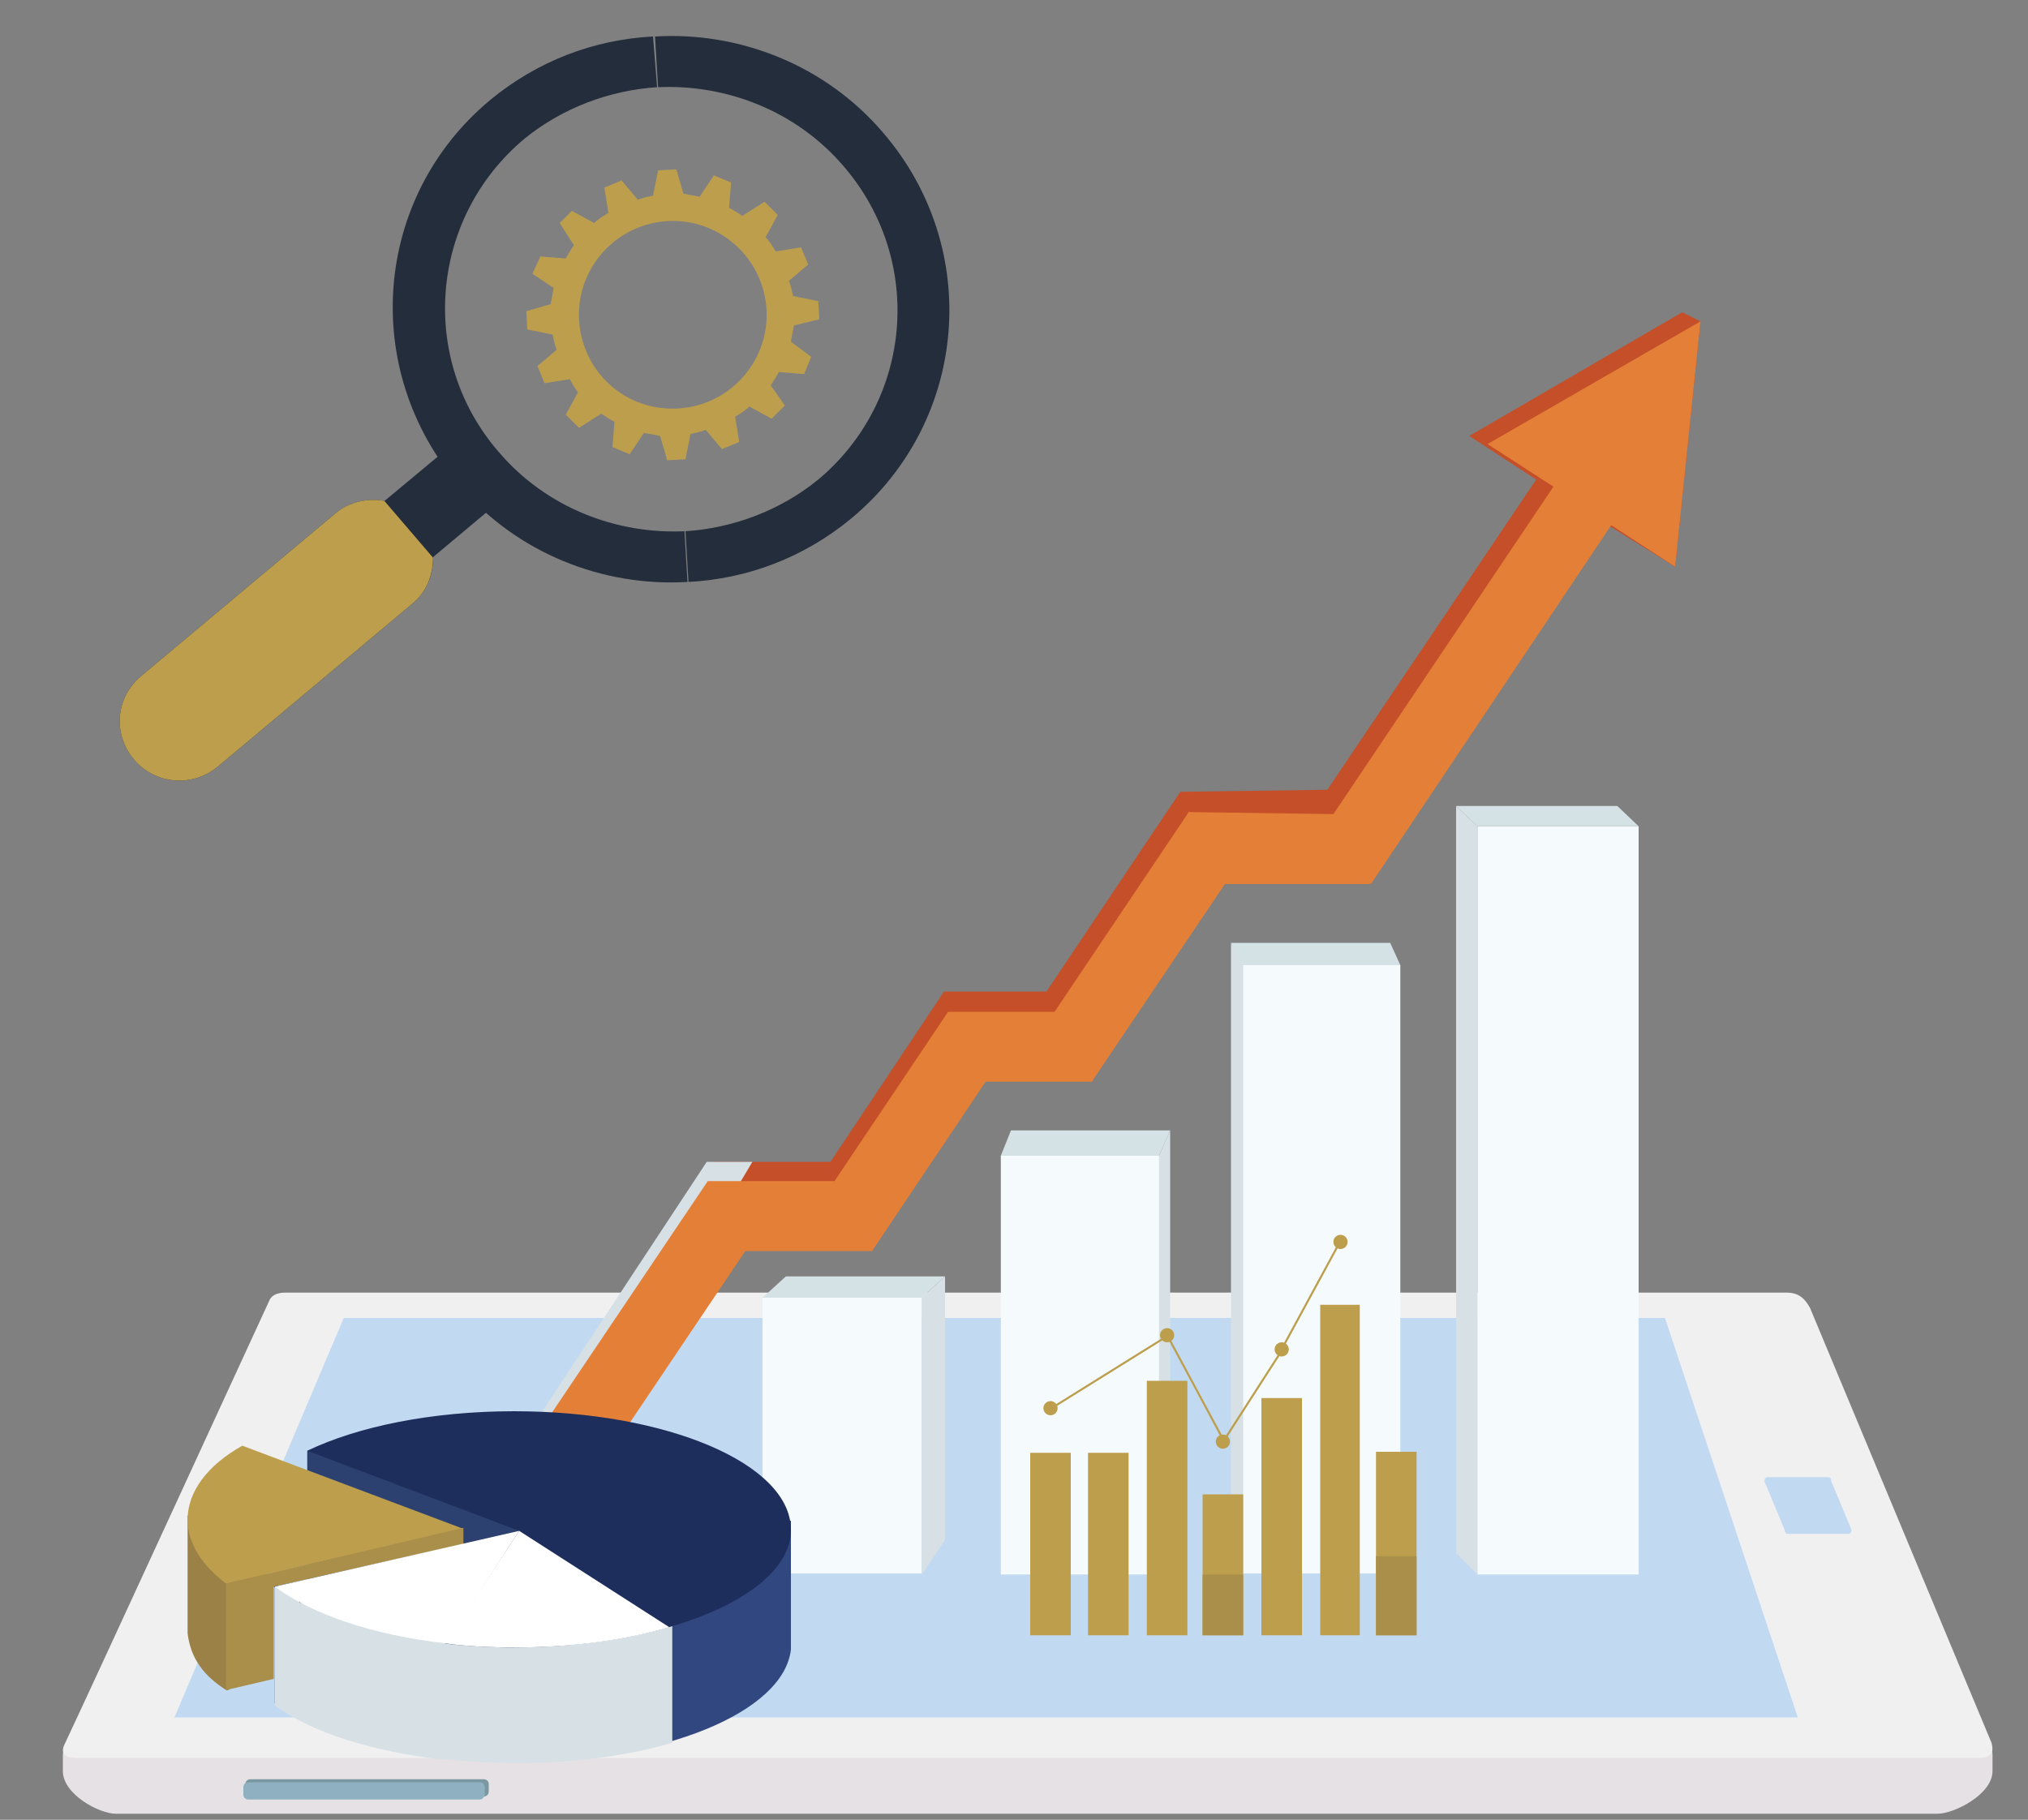 <?xml version="1.0" encoding="utf-8"?>
<!-- Generator: Adobe Illustrator 27.8.0, SVG Export Plug-In . SVG Version: 6.00 Build 0)  -->
<svg version="1.1" id="Layer_1" xmlns="http://www.w3.org/2000/svg" xmlns:xlink="http://www.w3.org/1999/xlink" x="0px" y="0px"
	 viewBox="0 0 200 179.5" style="enable-background:new 0 0 200 179.5;" xml:space="preserve">
<rect x="0" y="0" width="200" height="179.5" fill="#808080" stroke="none"/>
<style type="text/css">
	.st0{fill:#E6E1E4;}
	.st1{fill:#F1F0F1;}
	.st2{fill:#C2DAF1;}
	.st3{fill:#7A98A1;}
	.st4{fill:#8EB0C1;}
	.st5{fill:#799CA5;}
	.st6{fill:#C54F28;}
	.st7{fill:#D6E0E5;}
	.st8{fill:#E47F38;}
	.st9{fill:#F5FAFC;}
	.st10{fill:#D4E2E5;}
	.st11{fill:#314780;}
	.st12{fill:#2D4170;}
	.st13{fill:#9B8146;}
	.st14{fill:#BC9E4D;}
	.st15{fill:#1E2E5C;}
	.st16{fill:#AA8F4B;}
	.st17{fill:#FFFFFF;}
	.st18{fill:#242D3B;}
</style>
<g>
	<g>
		<path id="XMLID_328_" class="st0" d="M191.1,178.9H11.4c-1.6,0-5.2-1.9-5.2-4.2v-1.6c0-2.3,6.2-1,7.9-1l176.8-1.9
			c1.6,0,5.6,0.5,5.6,2.9v1.6C196.5,177,192.7,178.9,191.1,178.9z"/>
		<path id="XMLID_327_" class="st1" d="M176.2,127.5c-0.7,0-134.1,0-148.1,0c-0.8,0-1.3,0.3-1.5,0.7s-17,37-20.3,44
			c-0.3,0.8,0.1,1.2,1.4,1.2c19.9,0,186,0,187.4,0c1.5,0,1.5-0.8,1.3-1.5c-0.2-0.5-14.7-35.2-17.9-42.9
			C178,128.1,177.4,127.5,176.2,127.5z"/>
		<polygon id="XMLID_326_" class="st2" points="33.9,130 164.2,130 177.3,169.4 17.2,169.4 		"/>
		<path id="XMLID_325_" class="st3" d="M47.7,177.2h-23c-0.3,0-0.5-0.2-0.5-0.5V176c0-0.3,0.2-0.5,0.5-0.5h23c0.3,0,0.5,0.2,0.5,0.5
			v0.7C48.2,177,48,177.2,47.7,177.2z"/>
		<path id="XMLID_324_" class="st4" d="M47.3,177.5H24.5c-0.3,0-0.5-0.2-0.5-0.5v-0.7c0-0.3,0.2-0.5,0.5-0.5h22.8
			c0.3,0,0.5,0.2,0.5,0.5v0.7C47.8,177.2,47.6,177.5,47.3,177.5z"/>
		<path id="XMLID_323_" class="st2" d="M182.3,151.3h-6c-0.2,0-0.3-0.2-0.3-0.4l-2-4.8c0-0.2,0.1-0.4,0.3-0.4h6
			c0.2,0,0.3,0.2,0.3,0.4l2,4.8C182.6,151.1,182.5,151.3,182.3,151.3z"/>
		<path id="XMLID_322_" class="st5" d="M21.5,150.6l1.3,0.3c0,0,0.1-0.1,0.1-0.3l2.9-6.6c0-0.2,0-0.4,0-0.4l-1.3-0.3
			c0,0-0.1,0.1-0.1,0.3l-2.9,6.6C21.5,150.4,21.5,150.6,21.5,150.6z"/>
	</g>
	<g>
		<polygon class="st6" points="165.9,30.8 144.9,43 151.5,47.3 130.9,77.9 116.4,78.1 103.2,97.8 93.1,97.8 81.9,114.6 70.3,114.6 
			69.8,116.5 58.5,134.8 62.8,138.6 74.6,121.5 85.2,121.5 85.2,120.9 85.7,121.2 97.3,104.1 106.5,104.1 106.5,100.8 108.5,102.2 
			120.1,84.9 132.1,84.9 134.5,81.5 136.7,81.8 157.3,51 165.2,55.9 167.7,31.7 		"/>
		<polygon class="st7" points="49,157 43.6,154.2 69.7,114.6 74.2,114.6 		"/>
		<polygon class="st8" points="167.7,31.7 146.7,43.8 153.2,48 131.5,80.3 117.2,80.1 117.1,80.3 117.1,80.3 117.1,80.3 104,99.8 
			93.7,99.8 93.6,99.8 93.5,99.8 82.3,116.5 69.9,116.5 69.9,116.5 69.8,116.5 44.5,154.1 50.3,157.9 73.5,123.4 85.1,123.4 
			86,123.4 97.2,106.7 107.7,106.7 107.8,106.5 120.8,87.2 135.1,87.2 135.1,87.1 135.2,87.2 158.9,51.8 165.2,55.9 		"/>
		<rect x="145.7" y="81.5" class="st9" width="15.9" height="73.8"/>
		<rect x="122.4" y="95.2" class="st9" width="15.7" height="60"/>
		<rect x="98.7" y="114" class="st9" width="15.7" height="41.3"/>
		<rect x="75.2" y="128" class="st9" width="15.7" height="27.2"/>
		<polygon class="st10" points="159.5,79.5 143.6,79.5 145.7,81.5 161.6,81.5 		"/>
		<polygon class="st7" points="145.7,155.3 143.6,153.2 143.6,79.5 145.7,81.5 		"/>
		<polygon class="st10" points="137.1,93 121.4,93 122.4,95.2 138.1,95.2 		"/>
		<polygon class="st7" points="122.6,155.3 121.4,151.9 121.4,93 122.6,95.2 		"/>
		<polygon class="st10" points="115.4,111.5 99.7,111.5 98.7,114 114.3,114 		"/>
		<polygon class="st7" points="115.4,152 114.3,155.3 114.3,114 115.4,111.5 		"/>
		<polygon class="st10" points="93.2,125.9 77.5,125.9 75.2,128 90.9,128 		"/>
		<polygon class="st7" points="93.2,151.9 90.9,155.3 90.9,128 93.2,125.9 		"/>
		<g>
			<path class="st11" d="M69.7,150.1v3.8c-3.7-1.5-8.4-2.6-13.7-3.1v7.1H29.6c0,0-1.3-1.2-2.5-1.6V168c4.7,3.5,13.6,5.8,23.6,5.8
				c14.7,0,26.6-4.9,27.3-11.1l0,0V150h-8.3V150.1z"/>
			<rect x="30.3" y="143.1" class="st12" width="21.1" height="13.7"/>
			<path class="st13" d="M26.8,152.2c0.1,0,0.2-0.1,0.3-0.1c0,0-3.5,15.4-4.8,14.6c-2.2-1.4-3.5-3.1-3.8-5.6l0,0v-11.6l8.3-1.1
				V152.2z"/>
			<path class="st14" d="M23.9,142.6c-3.4,1.9-5.4,4.5-5.4,7.3c0,2.3,1.4,4.5,3.8,6.3l23.4-5.4L23.9,142.6z"/>
			<path class="st7" d="M38.2,172.6c3.8,0.8,8.1,1.3,12.7,1.3c5.7,0,11-0.7,15.4-2v-19.3c-2.8-0.8-6-1.4-9.4-1.7h-0.6v7.1h-18v14.6
				L38.2,172.6L38.2,172.6z"/>
			<path class="st15" d="M50.7,139.2c-8.1,0-15.4,1.5-20.4,3.9l20.9,7.9L27,156.5c4.7,3.5,13.6,6,23.6,6c15.1,0,27.4-5.2,27.4-11.6
				C78,144.4,65.8,139.2,50.7,139.2z"/>
			<polygon class="st16" points="27,156.5 45.7,152.3 45.7,150.7 22.3,156.2 22.3,166.7 27,165.6 			"/>
			<path class="st7" d="M43.9,158.1H29.6c0,0-1.3-1.2-2.5-1.6v11.7c3.6,2.7,9.7,4.6,16.8,5.4V158.1z"/>
			<path class="st17" d="M51.2,151l-24.1,5.5c3.6,2.7,9.7,4.8,16.9,5.6L51.2,151z"/>
			<path class="st17" d="M50.8,162.5c5.6,0,10.8-0.7,15.2-2L51.2,151l0,0l-7.3,11.1C46.1,162.4,48.4,162.5,50.8,162.5z"/>
		</g>
		<g>
			<polygon id="XMLID_321_" class="st14" points="135.7,143.2 135.7,148.9 135.7,149.1 135.7,161.3 139.7,161.3 139.7,149.1 
				139.7,148.9 139.7,143.2 			"/>
			<rect id="XMLID_320_" x="135.7" y="153.5" class="st16" width="4" height="7.8"/>
			<polygon id="XMLID_319_" class="st14" points="130.2,151.5 130.2,152.3 130.2,157.4 130.2,158 130.2,161.3 134.1,161.3 
				134.1,158 134.1,157.4 134.1,152.3 134.1,151.5 134.1,128.7 130.2,128.7 			"/>
			<polygon id="XMLID_318_" class="st14" points="124.4,141 124.4,143.7 124.4,145.4 124.4,147.5 124.4,161.3 128.4,161.3 
				128.4,147.5 128.4,145.4 128.4,143.7 128.4,141 128.4,137.9 124.4,137.9 			"/>
			<polygon id="XMLID_317_" class="st14" points="118.6,151.8 118.6,151.9 118.6,161.3 122.6,161.3 122.6,151.9 122.6,151.8 
				122.6,147.4 118.6,147.4 			"/>
			<rect id="XMLID_316_" x="118.6" y="155.3" class="st16" width="4" height="6"/>
			<polygon id="XMLID_315_" class="st14" points="113.1,153.8 113.1,154.4 113.1,158.3 113.1,158.7 113.1,161.3 117.1,161.3 
				117.1,158.7 117.1,158.3 117.1,154.4 117.1,153.8 117.1,136.2 113.1,136.2 			"/>
			<polygon id="XMLID_314_" class="st14" points="101.6,145.7 101.6,147.8 101.6,149.1 101.6,150.6 101.6,161.3 105.6,161.3 
				105.6,150.6 105.6,149.1 105.6,147.8 105.6,145.7 105.6,143.3 101.6,143.3 			"/>
			<polygon id="XMLID_313_" class="st14" points="107.3,145.7 107.3,147.8 107.3,149.1 107.3,150.6 107.3,161.3 111.3,161.3 
				111.3,150.6 111.3,149.1 111.3,147.8 111.3,145.7 111.3,143.3 107.3,143.3 			"/>
			<circle class="st14" cx="103.6" cy="138.9" r="0.7"/>
			<circle class="st14" cx="115.1" cy="131.7" r="0.7"/>
			<circle class="st14" cx="120.6" cy="142.2" r="0.7"/>
			<circle class="st14" cx="126.4" cy="133.1" r="0.7"/>
			<circle class="st14" cx="132.2" cy="122.5" r="0.7"/>
			
				<rect x="102.5" y="135.2" transform="matrix(0.849 -0.529 0.529 0.849 -55.04 78.341)" class="st14" width="13.6" height="0.2"/>
			
				<rect x="117.7" y="131" transform="matrix(0.881 -0.473 0.473 0.881 -50.689 71.92)" class="st14" width="0.2" height="11.7"/>
			
				<rect x="118.1" y="137.5" transform="matrix(0.541 -0.841 0.841 0.541 -58.992 167.086)" class="st14" width="10.8" height="0.2"/>
			
				<rect x="123.3" y="127.7" transform="matrix(0.477 -0.879 0.879 0.477 -44.707 180.423)" class="st14" width="12" height="0.2"/>
		</g>
	</g>
</g>
<g>
	<path id="XMLID_38_" class="st18" d="M64.8,8.6c-4.6,0.3-9.3,2-13.1,5.1c-9.3,7.8-10.5,21.7-2.5,30.9l0,0
		c4.7,5.5,11.6,8.1,18.3,7.8l0.3,5c-8.3,0.5-16.8-2.8-22.5-9.5c-9.8-11.4-8.5-28.4,3-38c4.7-3.9,10.3-6,16.1-6.3L64.8,8.6z M84,51.1
		c-4.7,3.9-10.3,6-16.1,6.3l-0.3-5c4.6-0.3,9.3-2,13.1-5.1c9.3-7.8,10.5-21.6,2.5-30.9c-4.7-5.5-11.6-8.1-18.3-7.8l-0.3-5
		c8.3-0.5,16.8,2.8,22.5,9.5C96.9,24.5,95.5,41.5,84,51.1z"/>
	<polygon id="XMLID_37_" class="st18" points="28.2,67.1 23.4,61.5 43.7,44.6 48.5,50.1 	"/>
	<path id="XMLID_36_" class="st18" d="M21.5,75.6c-2.5,2.1-6.2,1.8-8.3-0.7s-1.8-6.1,0.7-8.2l19.1-16c2.5-2.1,6.2-1.8,8.3,0.7
		s1.8,6.2-0.7,8.2L21.5,75.6z"/>
	<polygon id="XMLID_35_" class="st18" points="29.8,65.7 24.9,60.2 37.8,49.4 42.7,55 	"/>
	<path id="XMLID_34_" class="st14" d="M21.5,75.6c-2.5,2.1-6.2,1.8-8.3-0.7s-1.8-6.1,0.7-8.2l19.1-16c1.4-1.2,3.2-1.6,4.9-1.3
		l4.8,5.6c0,1.7-0.6,3.4-2.1,4.6L21.5,75.6z"/>
	<g id="XMLID_29_">
		<g id="XMLID_30_">
			<path id="XMLID_31_" class="st14" d="M57,38.7l-1.2,2.2l1.3,1.3l2.2-1.4c0.4,0.3,0.9,0.6,1.3,0.8l-0.2,2.5l1.7,0.7l1.4-2.1
				c0.6,0.1,1.1,0.2,1.6,0.3l0.7,2.4l1.8-0.1l0.5-2.5c0.5-0.1,1-0.2,1.5-0.4l1.6,1.9l1.7-0.7l-0.4-2.5c0.5-0.3,1-0.6,1.4-1l2.2,1.2
				l1.3-1.3L76,38c0.3-0.4,0.6-0.9,0.8-1.3l2.5,0.2l0.7-1.7L78,33.7c0.1-0.6,0.2-1.1,0.3-1.6l2.5-0.6l-0.1-1.8l-2.5-0.5
				c-0.1-0.5-0.2-1-0.4-1.5l1.9-1.6L79,24.4l-2.5,0.4c-0.3-0.5-0.6-1-1-1.4l1.2-2.2l-1.3-1.3l-2.2,1.4c-0.4-0.3-0.9-0.6-1.3-0.8
				l0.2-2.5l-1.7-0.7L69,19.4c-0.6-0.1-1.1-0.2-1.6-0.3l-0.7-2.4l-1.8,0.1l-0.5,2.5c-0.5,0.1-1,0.2-1.5,0.4l-1.6-1.9l-1.7,0.7
				l0.4,2.5c-0.5,0.3-1,0.6-1.4,1l-2.2-1.2L55.2,22l1.4,2.2c-0.3,0.4-0.6,0.9-0.8,1.3l-2.5-0.2L52.5,27l2.1,1.4
				c-0.1,0.6-0.2,1.1-0.3,1.6l-2.4,0.7l0.1,1.8l2.5,0.5c0.1,0.5,0.2,1,0.4,1.5l-1.9,1.6l0.7,1.7l2.5-0.4
				C56.4,37.8,56.7,38.3,57,38.7z M57.1,31.4c-0.2-5.1,3.8-9.4,8.9-9.6c5.1-0.2,9.4,3.8,9.6,8.9s-3.8,9.4-8.9,9.6
				C61.5,40.5,57.3,36.5,57.1,31.4z"/>
		</g>
	</g>
</g>
</svg>
